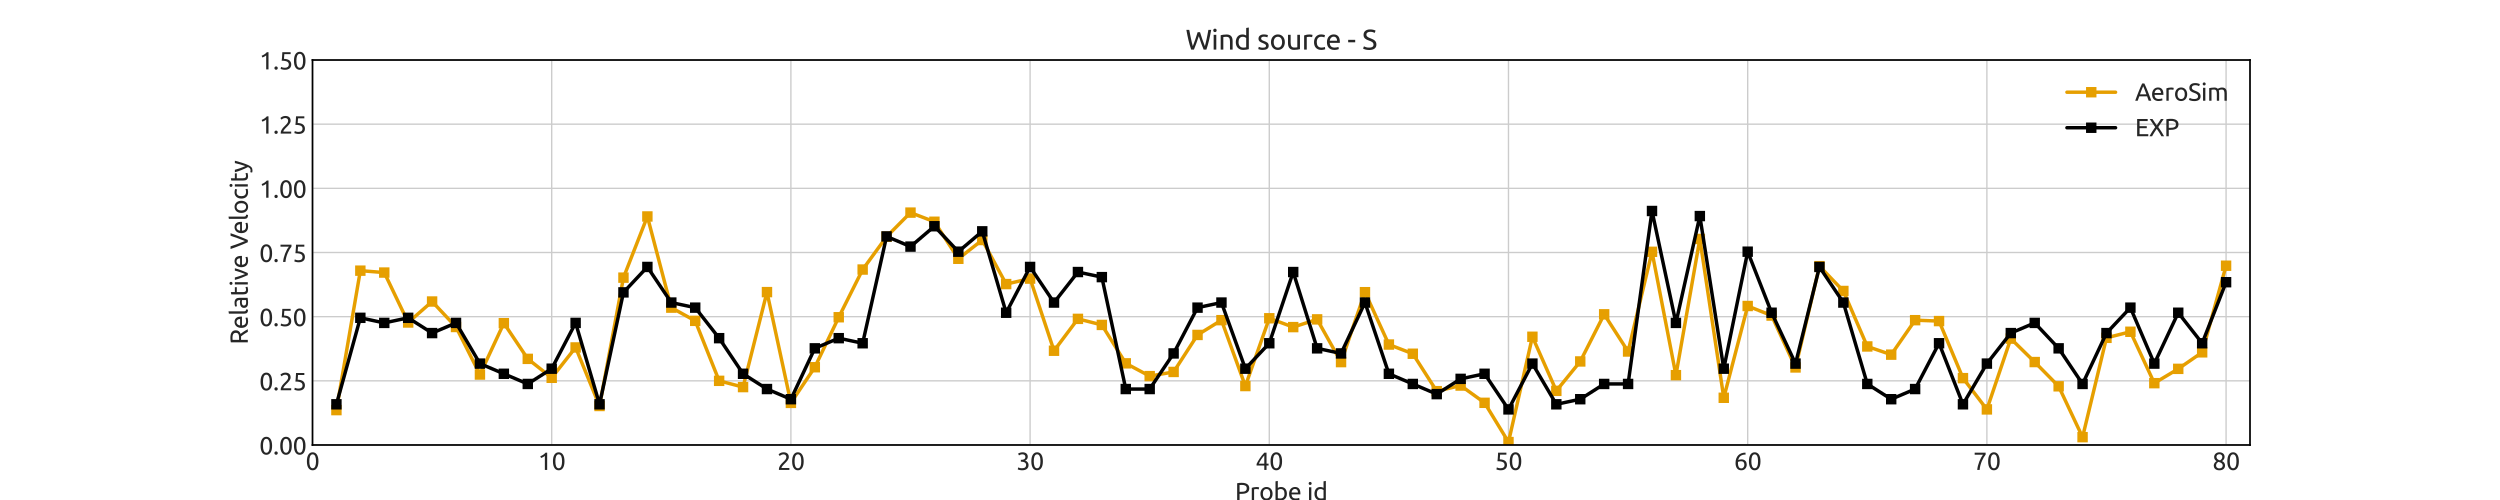 <?xml version="1.0" encoding="utf-8" standalone="no"?>
<!DOCTYPE svg PUBLIC "-//W3C//DTD SVG 1.1//EN"
  "http://www.w3.org/Graphics/SVG/1.1/DTD/svg11.dtd">
<svg xmlns:xlink="http://www.w3.org/1999/xlink" width="1440pt" height="288pt" viewBox="0 0 1440 288" xmlns="http://www.w3.org/2000/svg" version="1.1">
 <defs>
  <style type="text/css">*{stroke-linejoin: round; stroke-linecap: butt}</style>
 </defs>
 <g id="figure_1">
  <g id="patch_1">
   <path d="M 0 288 
L 1440 288 
L 1440 0 
L 0 0 
z
" style="fill: #ffffff"/>
  </g>
  <g id="axes_1">
   <g id="patch_2">
    <path d="M 180 256.32 
L 1296 256.32 
L 1296 34.56 
L 180 34.56 
z
" style="fill: #ffffff"/>
   </g>
   <g id="matplotlib.axis_1">
    <g id="xtick_1">
     <g id="line2d_1">
      <path d="M 180 256.32 
L 180 34.56 
" clip-path="url(#p3ee26f90c8)" style="fill: none; stroke: #cccccc; stroke-width: 0.8; stroke-linecap: round"/>
     </g>
     <g id="line2d_2"/>
     <g id="text_1">
      <!-- 0 -->
      <g style="fill: #262626" transform="translate(176.052 270.683) scale(0.14 -0.14)">
       <defs>
        <path id="Ubuntu-30" d="M 320 2221 
Q 320 3334 713 3936 
Q 1107 4538 1805 4538 
Q 2502 4538 2896 3936 
Q 3290 3334 3290 2221 
Q 3290 1107 2896 505 
Q 2502 -96 1805 -96 
Q 1107 -96 713 505 
Q 320 1107 320 2221 
z
M 2662 2221 
Q 2662 2586 2620 2912 
Q 2579 3238 2480 3481 
Q 2381 3725 2214 3869 
Q 2048 4013 1805 4013 
Q 1562 4013 1395 3869 
Q 1229 3725 1129 3481 
Q 1030 3238 988 2912 
Q 947 2586 947 2221 
Q 947 1856 988 1529 
Q 1030 1203 1129 960 
Q 1229 717 1395 573 
Q 1562 429 1805 429 
Q 2048 429 2214 573 
Q 2381 717 2480 960 
Q 2579 1203 2620 1529 
Q 2662 1856 2662 2221 
z
" transform="scale(0.016)"/>
       </defs>
       <use xlink:href="#Ubuntu-30"/>
      </g>
     </g>
    </g>
    <g id="xtick_2">
     <g id="line2d_3">
      <path d="M 317.778 256.32 
L 317.778 34.56 
" clip-path="url(#p3ee26f90c8)" style="fill: none; stroke: #cccccc; stroke-width: 0.8; stroke-linecap: round"/>
     </g>
     <g id="line2d_4"/>
     <g id="text_2">
      <!-- 10 -->
      <g style="fill: #262626" transform="translate(309.881 270.683) scale(0.14 -0.14)">
       <defs>
        <path id="Ubuntu-31" d="M 595 3520 
Q 960 3661 1305 3881 
Q 1651 4102 1939 4435 
L 2362 4435 
L 2362 0 
L 1766 0 
L 1766 3610 
Q 1690 3539 1578 3462 
Q 1466 3386 1334 3315 
Q 1203 3245 1059 3181 
Q 915 3117 781 3072 
L 595 3520 
z
" transform="scale(0.016)"/>
       </defs>
       <use xlink:href="#Ubuntu-31"/>
       <use xlink:href="#Ubuntu-30" x="56.4"/>
      </g>
     </g>
    </g>
    <g id="xtick_3">
     <g id="line2d_5">
      <path d="M 455.556 256.32 
L 455.556 34.56 
" clip-path="url(#p3ee26f90c8)" style="fill: none; stroke: #cccccc; stroke-width: 0.8; stroke-linecap: round"/>
     </g>
     <g id="line2d_6"/>
     <g id="text_3">
      <!-- 20 -->
      <g style="fill: #262626" transform="translate(447.659 270.683) scale(0.14 -0.14)">
       <defs>
        <path id="Ubuntu-32" d="M 2989 3302 
Q 2989 3072 2896 2857 
Q 2803 2643 2649 2435 
Q 2496 2227 2304 2025 
Q 2112 1824 1920 1632 
Q 1811 1523 1667 1376 
Q 1523 1229 1395 1069 
Q 1267 909 1180 761 
Q 1094 614 1094 506 
L 3136 506 
L 3136 0 
L 448 0 
Q 442 38 442 76 
Q 442 115 442 147 
Q 442 448 541 707 
Q 640 966 800 1196 
Q 960 1427 1158 1632 
Q 1357 1837 1549 2029 
Q 1709 2182 1853 2332 
Q 1997 2483 2109 2633 
Q 2221 2784 2288 2944 
Q 2355 3104 2355 3283 
Q 2355 3475 2294 3609 
Q 2234 3744 2131 3833 
Q 2029 3923 1891 3964 
Q 1754 4006 1600 4006 
Q 1414 4006 1260 3955 
Q 1107 3904 985 3837 
Q 864 3770 781 3696 
Q 698 3622 653 3584 
L 358 4006 
Q 416 4070 531 4163 
Q 646 4256 806 4339 
Q 966 4422 1164 4480 
Q 1363 4538 1594 4538 
Q 2291 4538 2640 4214 
Q 2989 3891 2989 3302 
z
" transform="scale(0.016)"/>
       </defs>
       <use xlink:href="#Ubuntu-32"/>
       <use xlink:href="#Ubuntu-30" x="56.4"/>
      </g>
     </g>
    </g>
    <g id="xtick_4">
     <g id="line2d_7">
      <path d="M 593.333 256.32 
L 593.333 34.56 
" clip-path="url(#p3ee26f90c8)" style="fill: none; stroke: #cccccc; stroke-width: 0.8; stroke-linecap: round"/>
     </g>
     <g id="line2d_8"/>
     <g id="text_4">
      <!-- 30 -->
      <g style="fill: #262626" transform="translate(585.436 270.683) scale(0.14 -0.14)">
       <defs>
        <path id="Ubuntu-33" d="M 1446 435 
Q 2016 435 2262 659 
Q 2509 883 2509 1261 
Q 2509 1504 2406 1670 
Q 2304 1837 2137 1936 
Q 1971 2035 1750 2076 
Q 1530 2118 1299 2118 
L 1146 2118 
L 1146 2605 
L 1357 2605 
Q 1517 2605 1686 2637 
Q 1856 2669 1997 2752 
Q 2138 2835 2227 2979 
Q 2317 3123 2317 3341 
Q 2317 3520 2253 3648 
Q 2189 3776 2083 3859 
Q 1978 3942 1840 3977 
Q 1702 4013 1549 4013 
Q 1242 4013 1027 3923 
Q 813 3834 666 3738 
L 435 4192 
Q 512 4243 630 4304 
Q 749 4365 896 4416 
Q 1043 4467 1212 4502 
Q 1382 4538 1568 4538 
Q 1920 4538 2176 4451 
Q 2432 4365 2598 4208 
Q 2765 4051 2848 3836 
Q 2931 3622 2931 3373 
Q 2931 3027 2732 2780 
Q 2534 2534 2253 2406 
Q 2426 2355 2586 2259 
Q 2746 2163 2864 2016 
Q 2982 1869 3056 1677 
Q 3130 1485 3130 1248 
Q 3130 960 3030 713 
Q 2931 467 2723 288 
Q 2515 109 2201 6 
Q 1888 -96 1459 -96 
Q 1293 -96 1117 -70 
Q 941 -45 787 -6 
Q 634 32 518 70 
Q 403 109 352 134 
L 467 653 
Q 576 602 829 518 
Q 1082 435 1446 435 
z
" transform="scale(0.016)"/>
       </defs>
       <use xlink:href="#Ubuntu-33"/>
       <use xlink:href="#Ubuntu-30" x="56.4"/>
      </g>
     </g>
    </g>
    <g id="xtick_5">
     <g id="line2d_9">
      <path d="M 731.111 256.32 
L 731.111 34.56 
" clip-path="url(#p3ee26f90c8)" style="fill: none; stroke: #cccccc; stroke-width: 0.8; stroke-linecap: round"/>
     </g>
     <g id="line2d_10"/>
     <g id="text_5">
      <!-- 40 -->
      <g style="fill: #262626" transform="translate(723.214 270.683) scale(0.14 -0.14)">
       <defs>
        <path id="Ubuntu-34" d="M 256 1536 
Q 378 1818 589 2192 
Q 800 2566 1065 2963 
Q 1331 3360 1635 3744 
Q 1939 4128 2246 4435 
L 2816 4435 
L 2816 1619 
L 3341 1619 
L 3341 1133 
L 2816 1133 
L 2816 0 
L 2240 0 
L 2240 1133 
L 256 1133 
L 256 1536 
z
M 2240 3731 
Q 2048 3526 1853 3273 
Q 1658 3021 1472 2745 
Q 1286 2470 1123 2182 
Q 960 1894 832 1619 
L 2240 1619 
L 2240 3731 
z
" transform="scale(0.016)"/>
       </defs>
       <use xlink:href="#Ubuntu-34"/>
       <use xlink:href="#Ubuntu-30" x="56.4"/>
      </g>
     </g>
    </g>
    <g id="xtick_6">
     <g id="line2d_11">
      <path d="M 868.889 256.32 
L 868.889 34.56 
" clip-path="url(#p3ee26f90c8)" style="fill: none; stroke: #cccccc; stroke-width: 0.8; stroke-linecap: round"/>
     </g>
     <g id="line2d_12"/>
     <g id="text_6">
      <!-- 50 -->
      <g style="fill: #262626" transform="translate(860.992 270.683) scale(0.14 -0.14)">
       <defs>
        <path id="Ubuntu-35" d="M 1274 2726 
Q 2240 2688 2691 2304 
Q 3142 1920 3142 1261 
Q 3142 966 3043 716 
Q 2944 467 2742 288 
Q 2541 109 2233 6 
Q 1926 -96 1504 -96 
Q 1338 -96 1165 -70 
Q 992 -45 845 -6 
Q 698 32 582 70 
Q 467 109 416 134 
L 531 653 
Q 640 602 886 518 
Q 1133 435 1491 435 
Q 1779 435 1974 499 
Q 2170 563 2291 672 
Q 2413 781 2467 925 
Q 2522 1069 2522 1229 
Q 2522 1472 2438 1661 
Q 2355 1850 2144 1978 
Q 1933 2106 1581 2173 
Q 1229 2240 691 2240 
Q 730 2554 752 2829 
Q 774 3104 793 3366 
Q 813 3629 825 3888 
Q 838 4147 851 4435 
L 2989 4435 
L 2989 3930 
L 1370 3930 
Q 1363 3834 1350 3670 
Q 1338 3507 1325 3331 
Q 1312 3155 1299 2988 
Q 1286 2822 1274 2726 
z
" transform="scale(0.016)"/>
       </defs>
       <use xlink:href="#Ubuntu-35"/>
       <use xlink:href="#Ubuntu-30" x="56.4"/>
      </g>
     </g>
    </g>
    <g id="xtick_7">
     <g id="line2d_13">
      <path d="M 1006.667 256.32 
L 1006.667 34.56 
" clip-path="url(#p3ee26f90c8)" style="fill: none; stroke: #cccccc; stroke-width: 0.8; stroke-linecap: round"/>
     </g>
     <g id="line2d_14"/>
     <g id="text_7">
      <!-- 60 -->
      <g style="fill: #262626" transform="translate(998.77 270.683) scale(0.14 -0.14)">
       <defs>
        <path id="Ubuntu-36" d="M 403 1779 
Q 403 2426 582 2922 
Q 762 3418 1091 3757 
Q 1421 4096 1891 4272 
Q 2362 4448 2950 4454 
L 2995 3955 
Q 2618 3949 2307 3872 
Q 1997 3795 1753 3628 
Q 1510 3462 1344 3196 
Q 1178 2931 1094 2541 
Q 1261 2618 1469 2669 
Q 1677 2720 1901 2720 
Q 2278 2720 2540 2605 
Q 2803 2490 2969 2301 
Q 3136 2112 3209 1865 
Q 3283 1619 3283 1350 
Q 3283 1107 3200 851 
Q 3117 595 2947 384 
Q 2778 173 2515 38 
Q 2253 -96 1894 -96 
Q 1165 -96 784 403 
Q 403 902 403 1779 
z
M 1837 2234 
Q 1613 2234 1421 2192 
Q 1229 2150 1037 2067 
Q 1030 1997 1027 1923 
Q 1024 1850 1024 1779 
Q 1024 1498 1062 1248 
Q 1101 998 1200 809 
Q 1299 621 1465 509 
Q 1632 397 1888 397 
Q 2099 397 2246 486 
Q 2394 576 2490 717 
Q 2586 858 2627 1021 
Q 2669 1184 2669 1338 
Q 2669 1773 2461 2003 
Q 2253 2234 1837 2234 
z
" transform="scale(0.016)"/>
       </defs>
       <use xlink:href="#Ubuntu-36"/>
       <use xlink:href="#Ubuntu-30" x="56.4"/>
      </g>
     </g>
    </g>
    <g id="xtick_8">
     <g id="line2d_15">
      <path d="M 1144.444 256.32 
L 1144.444 34.56 
" clip-path="url(#p3ee26f90c8)" style="fill: none; stroke: #cccccc; stroke-width: 0.8; stroke-linecap: round"/>
     </g>
     <g id="line2d_16"/>
     <g id="text_8">
      <!-- 70 -->
      <g style="fill: #262626" transform="translate(1136.548 270.683) scale(0.14 -0.14)">
       <defs>
        <path id="Ubuntu-37" d="M 1043 0 
Q 1082 512 1226 1078 
Q 1370 1645 1581 2179 
Q 1792 2714 2045 3171 
Q 2298 3629 2541 3917 
L 384 3917 
L 384 4435 
L 3206 4435 
L 3206 3942 
Q 2995 3699 2739 3273 
Q 2483 2848 2256 2320 
Q 2029 1792 1865 1193 
Q 1702 595 1664 0 
L 1043 0 
z
" transform="scale(0.016)"/>
       </defs>
       <use xlink:href="#Ubuntu-37"/>
       <use xlink:href="#Ubuntu-30" x="56.4"/>
      </g>
     </g>
    </g>
    <g id="xtick_9">
     <g id="line2d_17">
      <path d="M 1282.222 256.32 
L 1282.222 34.56 
" clip-path="url(#p3ee26f90c8)" style="fill: none; stroke: #cccccc; stroke-width: 0.8; stroke-linecap: round"/>
     </g>
     <g id="line2d_18"/>
     <g id="text_9">
      <!-- 80 -->
      <g style="fill: #262626" transform="translate(1274.325 270.683) scale(0.14 -0.14)">
       <defs>
        <path id="Ubuntu-38" d="M 3258 1152 
Q 3258 883 3165 656 
Q 3072 429 2889 259 
Q 2707 90 2432 -3 
Q 2157 -96 1798 -96 
Q 1382 -96 1104 22 
Q 826 141 659 320 
Q 493 499 422 713 
Q 352 928 352 1120 
Q 352 1306 413 1475 
Q 474 1645 573 1792 
Q 672 1939 803 2057 
Q 934 2176 1082 2266 
Q 454 2624 454 3322 
Q 454 3565 550 3785 
Q 646 4006 822 4172 
Q 998 4339 1248 4438 
Q 1498 4538 1805 4538 
Q 2163 4538 2419 4429 
Q 2675 4320 2838 4150 
Q 3002 3981 3075 3776 
Q 3149 3571 3149 3379 
Q 3149 3194 3094 3030 
Q 3040 2867 2947 2726 
Q 2854 2586 2736 2477 
Q 2618 2368 2490 2285 
Q 3245 1926 3258 1152 
z
M 954 1114 
Q 954 998 995 873 
Q 1037 749 1139 643 
Q 1242 538 1402 467 
Q 1562 397 1805 397 
Q 2022 397 2185 461 
Q 2349 525 2451 624 
Q 2554 723 2605 851 
Q 2656 979 2656 1114 
Q 2656 1318 2579 1472 
Q 2502 1626 2358 1741 
Q 2214 1856 2012 1936 
Q 1811 2016 1555 2074 
Q 1267 1914 1110 1677 
Q 954 1440 954 1114 
z
M 2554 3386 
Q 2554 3482 2512 3597 
Q 2470 3712 2380 3811 
Q 2291 3910 2150 3977 
Q 2010 4045 1805 4045 
Q 1600 4045 1456 3981 
Q 1312 3917 1222 3817 
Q 1133 3718 1091 3600 
Q 1050 3482 1050 3366 
Q 1050 3226 1101 3085 
Q 1152 2944 1261 2822 
Q 1370 2701 1546 2605 
Q 1722 2509 1965 2451 
Q 2234 2611 2394 2825 
Q 2554 3040 2554 3386 
z
" transform="scale(0.016)"/>
       </defs>
       <use xlink:href="#Ubuntu-38"/>
       <use xlink:href="#Ubuntu-30" x="56.4"/>
      </g>
     </g>
    </g>
    <g id="text_10">
     <!-- Probe id -->
     <g style="fill: #262626" transform="translate(711.365 288.136) scale(0.14 -0.14)">
      <defs>
       <path id="Ubuntu-50" d="M 1728 4480 
Q 2662 4480 3164 4125 
Q 3667 3770 3667 3066 
Q 3667 2682 3529 2410 
Q 3392 2138 3133 1968 
Q 2874 1798 2502 1721 
Q 2131 1645 1664 1645 
L 1171 1645 
L 1171 0 
L 550 0 
L 550 4371 
Q 813 4435 1136 4457 
Q 1459 4480 1728 4480 
z
M 1779 3936 
Q 1382 3936 1171 3917 
L 1171 2176 
L 1638 2176 
Q 1958 2176 2214 2217 
Q 2470 2259 2646 2358 
Q 2822 2458 2918 2630 
Q 3014 2803 3014 3072 
Q 3014 3328 2915 3494 
Q 2816 3661 2646 3760 
Q 2477 3859 2253 3897 
Q 2029 3936 1779 3936 
z
" transform="scale(0.016)"/>
       <path id="Ubuntu-72" d="M 1741 3398 
Q 1818 3398 1917 3388 
Q 2016 3379 2112 3363 
Q 2208 3347 2288 3331 
Q 2368 3315 2406 3302 
L 2304 2784 
Q 2234 2810 2070 2845 
Q 1907 2880 1651 2880 
Q 1485 2880 1321 2845 
Q 1158 2810 1107 2797 
L 1107 0 
L 512 0 
L 512 3187 
Q 723 3264 1036 3331 
Q 1350 3398 1741 3398 
z
" transform="scale(0.016)"/>
       <path id="Ubuntu-6f" d="M 3450 1664 
Q 3450 1267 3334 947 
Q 3219 627 3011 396 
Q 2803 166 2515 41 
Q 2227 -83 1888 -83 
Q 1549 -83 1261 41 
Q 973 166 765 396 
Q 557 627 441 947 
Q 326 1267 326 1664 
Q 326 2054 441 2377 
Q 557 2701 765 2931 
Q 973 3162 1261 3286 
Q 1549 3411 1888 3411 
Q 2227 3411 2515 3286 
Q 2803 3162 3011 2931 
Q 3219 2701 3334 2377 
Q 3450 2054 3450 1664 
z
M 2829 1664 
Q 2829 2227 2576 2556 
Q 2323 2886 1888 2886 
Q 1453 2886 1200 2556 
Q 947 2227 947 1664 
Q 947 1101 1200 771 
Q 1453 442 1888 442 
Q 2323 442 2576 771 
Q 2829 1101 2829 1664 
z
" transform="scale(0.016)"/>
       <path id="Ubuntu-62" d="M 1107 3181 
Q 1216 3251 1437 3328 
Q 1658 3405 1946 3405 
Q 2304 3405 2582 3277 
Q 2861 3149 3053 2918 
Q 3245 2688 3344 2368 
Q 3443 2048 3443 1664 
Q 3443 1261 3324 937 
Q 3206 614 2988 390 
Q 2771 166 2464 44 
Q 2157 -77 1773 -77 
Q 1357 -77 1037 -19 
Q 717 38 512 96 
L 512 4864 
L 1107 4966 
L 1107 3181 
z
M 1107 518 
Q 1197 493 1360 470 
Q 1523 448 1766 448 
Q 2246 448 2534 765 
Q 2822 1082 2822 1664 
Q 2822 1920 2771 2144 
Q 2720 2368 2605 2531 
Q 2490 2694 2307 2787 
Q 2125 2880 1869 2880 
Q 1626 2880 1421 2797 
Q 1216 2714 1107 2624 
L 1107 518 
z
" transform="scale(0.016)"/>
       <path id="Ubuntu-65" d="M 326 1658 
Q 326 2099 454 2428 
Q 582 2758 793 2976 
Q 1005 3194 1280 3302 
Q 1555 3411 1843 3411 
Q 2515 3411 2873 2992 
Q 3232 2573 3232 1715 
Q 3232 1677 3232 1616 
Q 3232 1555 3226 1504 
L 947 1504 
Q 986 986 1248 717 
Q 1510 448 2067 448 
Q 2381 448 2595 502 
Q 2810 557 2918 608 
L 3002 109 
Q 2893 51 2621 -13 
Q 2349 -77 2003 -77 
Q 1568 -77 1251 54 
Q 934 186 729 416 
Q 525 646 425 963 
Q 326 1280 326 1658 
z
M 2611 1984 
Q 2618 2387 2410 2646 
Q 2202 2906 1837 2906 
Q 1632 2906 1475 2826 
Q 1318 2746 1209 2618 
Q 1101 2490 1040 2323 
Q 979 2157 960 1984 
L 2611 1984 
z
" transform="scale(0.016)"/>
       <path id="Ubuntu-20" transform="scale(0.016)"/>
       <path id="Ubuntu-69" d="M 1107 0 
L 512 0 
L 512 3328 
L 1107 3328 
L 1107 0 
z
M 806 3930 
Q 646 3930 534 4035 
Q 422 4141 422 4320 
Q 422 4499 534 4604 
Q 646 4710 806 4710 
Q 966 4710 1078 4604 
Q 1190 4499 1190 4320 
Q 1190 4141 1078 4035 
Q 966 3930 806 3930 
z
" transform="scale(0.016)"/>
       <path id="Ubuntu-64" d="M 2662 2624 
Q 2554 2714 2349 2797 
Q 2144 2880 1901 2880 
Q 1645 2880 1462 2787 
Q 1280 2694 1165 2531 
Q 1050 2368 998 2144 
Q 947 1920 947 1664 
Q 947 1082 1235 765 
Q 1523 448 2003 448 
Q 2246 448 2409 470 
Q 2573 493 2662 518 
L 2662 2624 
z
M 2662 4864 
L 3258 4966 
L 3258 96 
Q 3053 38 2733 -19 
Q 2413 -77 1997 -77 
Q 1613 -77 1305 44 
Q 998 166 780 390 
Q 563 614 444 937 
Q 326 1261 326 1664 
Q 326 2048 425 2368 
Q 525 2688 717 2918 
Q 909 3149 1187 3277 
Q 1466 3405 1824 3405 
Q 2112 3405 2333 3328 
Q 2554 3251 2662 3181 
L 2662 4864 
z
" transform="scale(0.016)"/>
      </defs>
      <use xlink:href="#Ubuntu-50"/>
      <use xlink:href="#Ubuntu-72" x="60.8"/>
      <use xlink:href="#Ubuntu-6f" x="99.4"/>
      <use xlink:href="#Ubuntu-62" x="158.4"/>
      <use xlink:href="#Ubuntu-65" x="217.3"/>
      <use xlink:href="#Ubuntu-20" x="273.2"/>
      <use xlink:href="#Ubuntu-69" x="296.3"/>
      <use xlink:href="#Ubuntu-64" x="321.6"/>
     </g>
    </g>
   </g>
   <g id="matplotlib.axis_2">
    <g id="ytick_1">
     <g id="line2d_19">
      <path d="M 180 256.32 
L 1296 256.32 
" clip-path="url(#p3ee26f90c8)" style="fill: none; stroke: #cccccc; stroke-width: 0.8; stroke-linecap: round"/>
     </g>
     <g id="line2d_20"/>
     <g id="text_11">
      <!-- 0.00 -->
      <g style="fill: #262626" transform="translate(149.366 261.752) scale(0.14 -0.14)">
       <defs>
        <path id="Ubuntu-2e" d="M 1216 346 
Q 1216 173 1101 45 
Q 986 -83 787 -83 
Q 589 -83 473 45 
Q 358 173 358 346 
Q 358 518 473 646 
Q 589 774 787 774 
Q 986 774 1101 646 
Q 1216 518 1216 346 
z
" transform="scale(0.016)"/>
       </defs>
       <use xlink:href="#Ubuntu-30"/>
       <use xlink:href="#Ubuntu-2e" x="56.4"/>
       <use xlink:href="#Ubuntu-30" x="81"/>
       <use xlink:href="#Ubuntu-30" x="137.4"/>
      </g>
     </g>
    </g>
    <g id="ytick_2">
     <g id="line2d_21">
      <path d="M 180 219.36 
L 1296 219.36 
" clip-path="url(#p3ee26f90c8)" style="fill: none; stroke: #cccccc; stroke-width: 0.8; stroke-linecap: round"/>
     </g>
     <g id="line2d_22"/>
     <g id="text_12">
      <!-- 0.25 -->
      <g style="fill: #262626" transform="translate(149.366 224.792) scale(0.14 -0.14)">
       <use xlink:href="#Ubuntu-30"/>
       <use xlink:href="#Ubuntu-2e" x="56.4"/>
       <use xlink:href="#Ubuntu-32" x="81"/>
       <use xlink:href="#Ubuntu-35" x="137.4"/>
      </g>
     </g>
    </g>
    <g id="ytick_3">
     <g id="line2d_23">
      <path d="M 180 182.4 
L 1296 182.4 
" clip-path="url(#p3ee26f90c8)" style="fill: none; stroke: #cccccc; stroke-width: 0.8; stroke-linecap: round"/>
     </g>
     <g id="line2d_24"/>
     <g id="text_13">
      <!-- 0.50 -->
      <g style="fill: #262626" transform="translate(149.366 187.832) scale(0.14 -0.14)">
       <use xlink:href="#Ubuntu-30"/>
       <use xlink:href="#Ubuntu-2e" x="56.4"/>
       <use xlink:href="#Ubuntu-35" x="81"/>
       <use xlink:href="#Ubuntu-30" x="137.4"/>
      </g>
     </g>
    </g>
    <g id="ytick_4">
     <g id="line2d_25">
      <path d="M 180 145.44 
L 1296 145.44 
" clip-path="url(#p3ee26f90c8)" style="fill: none; stroke: #cccccc; stroke-width: 0.8; stroke-linecap: round"/>
     </g>
     <g id="line2d_26"/>
     <g id="text_14">
      <!-- 0.75 -->
      <g style="fill: #262626" transform="translate(149.366 150.872) scale(0.14 -0.14)">
       <use xlink:href="#Ubuntu-30"/>
       <use xlink:href="#Ubuntu-2e" x="56.4"/>
       <use xlink:href="#Ubuntu-37" x="81"/>
       <use xlink:href="#Ubuntu-35" x="137.4"/>
      </g>
     </g>
    </g>
    <g id="ytick_5">
     <g id="line2d_27">
      <path d="M 180 108.48 
L 1296 108.48 
" clip-path="url(#p3ee26f90c8)" style="fill: none; stroke: #cccccc; stroke-width: 0.8; stroke-linecap: round"/>
     </g>
     <g id="line2d_28"/>
     <g id="text_15">
      <!-- 1.00 -->
      <g style="fill: #262626" transform="translate(149.366 113.912) scale(0.14 -0.14)">
       <use xlink:href="#Ubuntu-31"/>
       <use xlink:href="#Ubuntu-2e" x="56.4"/>
       <use xlink:href="#Ubuntu-30" x="81"/>
       <use xlink:href="#Ubuntu-30" x="137.4"/>
      </g>
     </g>
    </g>
    <g id="ytick_6">
     <g id="line2d_29">
      <path d="M 180 71.52 
L 1296 71.52 
" clip-path="url(#p3ee26f90c8)" style="fill: none; stroke: #cccccc; stroke-width: 0.8; stroke-linecap: round"/>
     </g>
     <g id="line2d_30"/>
     <g id="text_16">
      <!-- 1.25 -->
      <g style="fill: #262626" transform="translate(149.366 76.952) scale(0.14 -0.14)">
       <use xlink:href="#Ubuntu-31"/>
       <use xlink:href="#Ubuntu-2e" x="56.4"/>
       <use xlink:href="#Ubuntu-32" x="81"/>
       <use xlink:href="#Ubuntu-35" x="137.4"/>
      </g>
     </g>
    </g>
    <g id="ytick_7">
     <g id="line2d_31">
      <path d="M 180 34.56 
L 1296 34.56 
" clip-path="url(#p3ee26f90c8)" style="fill: none; stroke: #cccccc; stroke-width: 0.8; stroke-linecap: round"/>
     </g>
     <g id="line2d_32"/>
     <g id="text_17">
      <!-- 1.50 -->
      <g style="fill: #262626" transform="translate(149.366 39.992) scale(0.14 -0.14)">
       <use xlink:href="#Ubuntu-31"/>
       <use xlink:href="#Ubuntu-2e" x="56.4"/>
       <use xlink:href="#Ubuntu-35" x="81"/>
       <use xlink:href="#Ubuntu-30" x="137.4"/>
      </g>
     </g>
    </g>
    <g id="text_18">
     <!-- Relative Velocity -->
     <g style="fill: #262626" transform="translate(142.735 198.405) rotate(-90) scale(0.14 -0.14)">
      <defs>
       <path id="Ubuntu-52" d="M 2720 1856 
Q 2822 1728 2979 1520 
Q 3136 1312 3302 1059 
Q 3469 806 3632 531 
Q 3795 256 3910 0 
L 3232 0 
Q 3104 243 2953 492 
Q 2803 742 2649 969 
Q 2496 1197 2345 1395 
Q 2195 1594 2074 1741 
Q 1990 1734 1904 1734 
Q 1818 1734 1728 1734 
L 1171 1734 
L 1171 0 
L 550 0 
L 550 4371 
Q 813 4435 1136 4457 
Q 1459 4480 1728 4480 
Q 2662 4480 3152 4128 
Q 3642 3776 3642 3078 
Q 3642 2637 3408 2323 
Q 3174 2010 2720 1856 
z
M 1779 3936 
Q 1382 3936 1171 3917 
L 1171 2246 
L 1613 2246 
Q 1933 2246 2189 2278 
Q 2445 2310 2621 2400 
Q 2797 2490 2893 2653 
Q 2989 2816 2989 3085 
Q 2989 3334 2893 3500 
Q 2797 3667 2633 3763 
Q 2470 3859 2249 3897 
Q 2029 3936 1779 3936 
z
" transform="scale(0.016)"/>
       <path id="Ubuntu-6c" d="M 1510 -64 
Q 960 -51 729 173 
Q 499 397 499 870 
L 499 4864 
L 1094 4966 
L 1094 966 
Q 1094 819 1120 723 
Q 1146 627 1203 569 
Q 1261 512 1357 483 
Q 1453 454 1594 435 
L 1510 -64 
z
" transform="scale(0.016)"/>
       <path id="Ubuntu-61" d="M 1638 429 
Q 1850 429 2013 438 
Q 2176 448 2285 474 
L 2285 1466 
Q 2221 1498 2077 1520 
Q 1933 1542 1728 1542 
Q 1594 1542 1443 1523 
Q 1293 1504 1168 1443 
Q 1043 1382 960 1276 
Q 877 1171 877 998 
Q 877 678 1081 553 
Q 1286 429 1638 429 
z
M 1587 3411 
Q 1946 3411 2192 3318 
Q 2438 3226 2588 3056 
Q 2739 2886 2803 2652 
Q 2867 2419 2867 2138 
L 2867 58 
Q 2790 45 2652 22 
Q 2515 0 2342 -19 
Q 2170 -38 1968 -54 
Q 1766 -70 1568 -70 
Q 1286 -70 1049 -12 
Q 813 45 640 169 
Q 467 294 371 499 
Q 275 704 275 992 
Q 275 1267 387 1465 
Q 499 1664 691 1785 
Q 883 1907 1139 1964 
Q 1395 2022 1677 2022 
Q 1766 2022 1862 2012 
Q 1958 2003 2044 1987 
Q 2131 1971 2195 1958 
Q 2259 1946 2285 1939 
L 2285 2106 
Q 2285 2253 2253 2397 
Q 2221 2541 2137 2653 
Q 2054 2765 1910 2832 
Q 1766 2899 1536 2899 
Q 1242 2899 1021 2857 
Q 800 2816 691 2771 
L 621 3264 
Q 736 3315 1005 3363 
Q 1274 3411 1587 3411 
z
" transform="scale(0.016)"/>
       <path id="Ubuntu-74" d="M 1069 3328 
L 2330 3328 
L 2330 2829 
L 1069 2829 
L 1069 1293 
Q 1069 1043 1107 880 
Q 1146 717 1222 624 
Q 1299 531 1414 492 
Q 1530 454 1683 454 
Q 1952 454 2115 515 
Q 2278 576 2342 602 
L 2458 109 
Q 2368 64 2144 -3 
Q 1920 -70 1632 -70 
Q 1293 -70 1072 16 
Q 851 102 716 275 
Q 582 448 528 701 
Q 474 954 474 1286 
L 474 4256 
L 1069 4358 
L 1069 3328 
z
" transform="scale(0.016)"/>
       <path id="Ubuntu-76" d="M 3110 3328 
Q 2861 2394 2525 1536 
Q 2189 678 1875 0 
L 1338 0 
Q 1024 678 688 1536 
Q 352 2394 102 3328 
L 742 3328 
Q 819 3014 924 2659 
Q 1030 2304 1148 1955 
Q 1267 1606 1388 1280 
Q 1510 954 1619 698 
Q 1728 954 1849 1280 
Q 1971 1606 2089 1955 
Q 2208 2304 2313 2659 
Q 2419 3014 2496 3328 
L 3110 3328 
z
" transform="scale(0.016)"/>
       <path id="Ubuntu-56" d="M 4134 4435 
Q 3891 3731 3670 3132 
Q 3450 2534 3238 1996 
Q 3027 1459 2819 969 
Q 2611 480 2394 0 
L 1811 0 
Q 1594 480 1386 969 
Q 1178 1459 963 1996 
Q 749 2534 525 3132 
Q 301 3731 64 4435 
L 749 4435 
Q 1094 3424 1427 2489 
Q 1760 1555 2112 736 
Q 2464 1549 2797 2486 
Q 3130 3424 3469 4435 
L 4134 4435 
z
" transform="scale(0.016)"/>
       <path id="Ubuntu-63" d="M 1958 -77 
Q 1555 -77 1251 51 
Q 947 179 739 409 
Q 531 640 428 957 
Q 326 1274 326 1658 
Q 326 2042 438 2362 
Q 550 2682 755 2915 
Q 960 3149 1257 3280 
Q 1555 3411 1920 3411 
Q 2144 3411 2368 3372 
Q 2592 3334 2797 3251 
L 2662 2746 
Q 2528 2810 2352 2848 
Q 2176 2886 1978 2886 
Q 1478 2886 1212 2572 
Q 947 2259 947 1658 
Q 947 1389 1008 1165 
Q 1069 941 1200 781 
Q 1331 621 1536 534 
Q 1741 448 2035 448 
Q 2272 448 2464 493 
Q 2656 538 2765 589 
L 2848 90 
Q 2797 58 2701 29 
Q 2605 0 2483 -22 
Q 2362 -45 2224 -61 
Q 2086 -77 1958 -77 
z
" transform="scale(0.016)"/>
       <path id="Ubuntu-79" d="M 122 -621 
Q 192 -653 304 -681 
Q 416 -710 525 -710 
Q 877 -710 1075 -553 
Q 1274 -397 1434 -45 
Q 1030 723 681 1584 
Q 333 2445 102 3328 
L 742 3328 
Q 813 3040 912 2707 
Q 1011 2374 1132 2022 
Q 1254 1670 1395 1318 
Q 1536 966 1690 640 
Q 1933 1312 2112 1971 
Q 2291 2630 2451 3328 
L 3066 3328 
Q 2835 2387 2553 1520 
Q 2272 653 1946 -102 
Q 1818 -390 1680 -598 
Q 1542 -806 1376 -940 
Q 1210 -1075 1002 -1139 
Q 794 -1203 531 -1203 
Q 461 -1203 384 -1193 
Q 307 -1184 233 -1168 
Q 160 -1152 99 -1133 
Q 38 -1114 13 -1101 
L 122 -621 
z
" transform="scale(0.016)"/>
      </defs>
      <use xlink:href="#Ubuntu-52"/>
      <use xlink:href="#Ubuntu-65" x="62.9"/>
      <use xlink:href="#Ubuntu-6c" x="118.8"/>
      <use xlink:href="#Ubuntu-61" x="146.1"/>
      <use xlink:href="#Ubuntu-74" x="198.3"/>
      <use xlink:href="#Ubuntu-69" x="238.5"/>
      <use xlink:href="#Ubuntu-76" x="263.8"/>
      <use xlink:href="#Ubuntu-65" x="312.625"/>
      <use xlink:href="#Ubuntu-20" x="368.525"/>
      <use xlink:href="#Ubuntu-56" x="391.625"/>
      <use xlink:href="#Ubuntu-65" x="452.725"/>
      <use xlink:href="#Ubuntu-6c" x="508.625"/>
      <use xlink:href="#Ubuntu-6f" x="535.925"/>
      <use xlink:href="#Ubuntu-63" x="594.925"/>
      <use xlink:href="#Ubuntu-69" x="641.425"/>
      <use xlink:href="#Ubuntu-74" x="666.725"/>
      <use xlink:href="#Ubuntu-79" x="706.925"/>
     </g>
    </g>
   </g>
   <g id="line2d_33">
    <path d="M 193.778 236.226 
L 207.556 155.901 
L 221.333 156.994 
L 235.111 185.767 
L 248.889 173.672 
L 262.667 188.346 
L 276.444 215.733 
L 290.222 186.148 
L 304 206.705 
L 317.778 217.611 
L 331.556 200.13 
L 345.333 233.848 
L 359.111 159.926 
L 372.889 124.684 
L 386.667 177.197 
L 400.444 184.806 
L 414.222 219.36 
L 428 222.966 
L 441.778 168.261 
L 455.556 232.064 
L 469.333 211.529 
L 483.111 182.735 
L 496.889 155.259 
L 510.667 136.331 
L 524.444 122.466 
L 538.222 127.727 
L 552 149.052 
L 565.778 138.256 
L 579.556 163.629 
L 593.333 160.473 
L 607.111 202.023 
L 620.889 183.665 
L 634.667 187.156 
L 648.444 209.284 
L 662.222 216.645 
L 676 214.238 
L 689.778 192.923 
L 703.556 184.411 
L 717.333 222.366 
L 731.111 183.329 
L 744.889 188.413 
L 758.667 183.96 
L 772.444 208.577 
L 786.222 168.298 
L 800 198.46 
L 813.778 203.755 
L 827.556 225.309 
L 841.333 222.076 
L 855.111 232.022 
L 868.889 254.632 
L 882.667 193.974 
L 896.444 225.122 
L 910.222 208.195 
L 924 181.045 
L 937.778 202.466 
L 951.556 145.044 
L 965.333 216.093 
L 979.111 137.628 
L 992.889 229.122 
L 1006.667 176.262 
L 1020.444 181.761 
L 1034.222 211.648 
L 1048 153.306 
L 1061.778 167.602 
L 1075.556 199.56 
L 1089.333 204.278 
L 1103.111 184.422 
L 1116.889 184.944 
L 1130.667 217.808 
L 1144.444 235.817 
L 1158.222 195.05 
L 1172 208.545 
L 1185.778 222.517 
L 1199.556 251.806 
L 1213.333 194.593 
L 1227.111 191.091 
L 1240.889 220.705 
L 1254.667 212.459 
L 1268.444 202.948 
L 1282.222 153.055 
" clip-path="url(#p3ee26f90c8)" style="fill: none; stroke: #e69f00; stroke-width: 2; stroke-linecap: round"/>
    <defs>
     <path id="mdd4bbf83c7" d="M -3 3 
L 3 3 
L 3 -3 
L -3 -3 
z
" style="stroke: #000000; stroke-opacity: 0; stroke-linejoin: miter"/>
    </defs>
    <g clip-path="url(#p3ee26f90c8)">
     <use xlink:href="#mdd4bbf83c7" x="193.778" y="236.226" style="fill: #e69f00; stroke: #000000; stroke-opacity: 0; stroke-linejoin: miter"/>
     <use xlink:href="#mdd4bbf83c7" x="207.556" y="155.901" style="fill: #e69f00; stroke: #000000; stroke-opacity: 0; stroke-linejoin: miter"/>
     <use xlink:href="#mdd4bbf83c7" x="221.333" y="156.994" style="fill: #e69f00; stroke: #000000; stroke-opacity: 0; stroke-linejoin: miter"/>
     <use xlink:href="#mdd4bbf83c7" x="235.111" y="185.767" style="fill: #e69f00; stroke: #000000; stroke-opacity: 0; stroke-linejoin: miter"/>
     <use xlink:href="#mdd4bbf83c7" x="248.889" y="173.672" style="fill: #e69f00; stroke: #000000; stroke-opacity: 0; stroke-linejoin: miter"/>
     <use xlink:href="#mdd4bbf83c7" x="262.667" y="188.346" style="fill: #e69f00; stroke: #000000; stroke-opacity: 0; stroke-linejoin: miter"/>
     <use xlink:href="#mdd4bbf83c7" x="276.444" y="215.733" style="fill: #e69f00; stroke: #000000; stroke-opacity: 0; stroke-linejoin: miter"/>
     <use xlink:href="#mdd4bbf83c7" x="290.222" y="186.148" style="fill: #e69f00; stroke: #000000; stroke-opacity: 0; stroke-linejoin: miter"/>
     <use xlink:href="#mdd4bbf83c7" x="304" y="206.705" style="fill: #e69f00; stroke: #000000; stroke-opacity: 0; stroke-linejoin: miter"/>
     <use xlink:href="#mdd4bbf83c7" x="317.778" y="217.611" style="fill: #e69f00; stroke: #000000; stroke-opacity: 0; stroke-linejoin: miter"/>
     <use xlink:href="#mdd4bbf83c7" x="331.556" y="200.13" style="fill: #e69f00; stroke: #000000; stroke-opacity: 0; stroke-linejoin: miter"/>
     <use xlink:href="#mdd4bbf83c7" x="345.333" y="233.848" style="fill: #e69f00; stroke: #000000; stroke-opacity: 0; stroke-linejoin: miter"/>
     <use xlink:href="#mdd4bbf83c7" x="359.111" y="159.926" style="fill: #e69f00; stroke: #000000; stroke-opacity: 0; stroke-linejoin: miter"/>
     <use xlink:href="#mdd4bbf83c7" x="372.889" y="124.684" style="fill: #e69f00; stroke: #000000; stroke-opacity: 0; stroke-linejoin: miter"/>
     <use xlink:href="#mdd4bbf83c7" x="386.667" y="177.197" style="fill: #e69f00; stroke: #000000; stroke-opacity: 0; stroke-linejoin: miter"/>
     <use xlink:href="#mdd4bbf83c7" x="400.444" y="184.806" style="fill: #e69f00; stroke: #000000; stroke-opacity: 0; stroke-linejoin: miter"/>
     <use xlink:href="#mdd4bbf83c7" x="414.222" y="219.36" style="fill: #e69f00; stroke: #000000; stroke-opacity: 0; stroke-linejoin: miter"/>
     <use xlink:href="#mdd4bbf83c7" x="428" y="222.966" style="fill: #e69f00; stroke: #000000; stroke-opacity: 0; stroke-linejoin: miter"/>
     <use xlink:href="#mdd4bbf83c7" x="441.778" y="168.261" style="fill: #e69f00; stroke: #000000; stroke-opacity: 0; stroke-linejoin: miter"/>
     <use xlink:href="#mdd4bbf83c7" x="455.556" y="232.064" style="fill: #e69f00; stroke: #000000; stroke-opacity: 0; stroke-linejoin: miter"/>
     <use xlink:href="#mdd4bbf83c7" x="469.333" y="211.529" style="fill: #e69f00; stroke: #000000; stroke-opacity: 0; stroke-linejoin: miter"/>
     <use xlink:href="#mdd4bbf83c7" x="483.111" y="182.735" style="fill: #e69f00; stroke: #000000; stroke-opacity: 0; stroke-linejoin: miter"/>
     <use xlink:href="#mdd4bbf83c7" x="496.889" y="155.259" style="fill: #e69f00; stroke: #000000; stroke-opacity: 0; stroke-linejoin: miter"/>
     <use xlink:href="#mdd4bbf83c7" x="510.667" y="136.331" style="fill: #e69f00; stroke: #000000; stroke-opacity: 0; stroke-linejoin: miter"/>
     <use xlink:href="#mdd4bbf83c7" x="524.444" y="122.466" style="fill: #e69f00; stroke: #000000; stroke-opacity: 0; stroke-linejoin: miter"/>
     <use xlink:href="#mdd4bbf83c7" x="538.222" y="127.727" style="fill: #e69f00; stroke: #000000; stroke-opacity: 0; stroke-linejoin: miter"/>
     <use xlink:href="#mdd4bbf83c7" x="552" y="149.052" style="fill: #e69f00; stroke: #000000; stroke-opacity: 0; stroke-linejoin: miter"/>
     <use xlink:href="#mdd4bbf83c7" x="565.778" y="138.256" style="fill: #e69f00; stroke: #000000; stroke-opacity: 0; stroke-linejoin: miter"/>
     <use xlink:href="#mdd4bbf83c7" x="579.556" y="163.629" style="fill: #e69f00; stroke: #000000; stroke-opacity: 0; stroke-linejoin: miter"/>
     <use xlink:href="#mdd4bbf83c7" x="593.333" y="160.473" style="fill: #e69f00; stroke: #000000; stroke-opacity: 0; stroke-linejoin: miter"/>
     <use xlink:href="#mdd4bbf83c7" x="607.111" y="202.023" style="fill: #e69f00; stroke: #000000; stroke-opacity: 0; stroke-linejoin: miter"/>
     <use xlink:href="#mdd4bbf83c7" x="620.889" y="183.665" style="fill: #e69f00; stroke: #000000; stroke-opacity: 0; stroke-linejoin: miter"/>
     <use xlink:href="#mdd4bbf83c7" x="634.667" y="187.156" style="fill: #e69f00; stroke: #000000; stroke-opacity: 0; stroke-linejoin: miter"/>
     <use xlink:href="#mdd4bbf83c7" x="648.444" y="209.284" style="fill: #e69f00; stroke: #000000; stroke-opacity: 0; stroke-linejoin: miter"/>
     <use xlink:href="#mdd4bbf83c7" x="662.222" y="216.645" style="fill: #e69f00; stroke: #000000; stroke-opacity: 0; stroke-linejoin: miter"/>
     <use xlink:href="#mdd4bbf83c7" x="676" y="214.238" style="fill: #e69f00; stroke: #000000; stroke-opacity: 0; stroke-linejoin: miter"/>
     <use xlink:href="#mdd4bbf83c7" x="689.778" y="192.923" style="fill: #e69f00; stroke: #000000; stroke-opacity: 0; stroke-linejoin: miter"/>
     <use xlink:href="#mdd4bbf83c7" x="703.556" y="184.411" style="fill: #e69f00; stroke: #000000; stroke-opacity: 0; stroke-linejoin: miter"/>
     <use xlink:href="#mdd4bbf83c7" x="717.333" y="222.366" style="fill: #e69f00; stroke: #000000; stroke-opacity: 0; stroke-linejoin: miter"/>
     <use xlink:href="#mdd4bbf83c7" x="731.111" y="183.329" style="fill: #e69f00; stroke: #000000; stroke-opacity: 0; stroke-linejoin: miter"/>
     <use xlink:href="#mdd4bbf83c7" x="744.889" y="188.413" style="fill: #e69f00; stroke: #000000; stroke-opacity: 0; stroke-linejoin: miter"/>
     <use xlink:href="#mdd4bbf83c7" x="758.667" y="183.96" style="fill: #e69f00; stroke: #000000; stroke-opacity: 0; stroke-linejoin: miter"/>
     <use xlink:href="#mdd4bbf83c7" x="772.444" y="208.577" style="fill: #e69f00; stroke: #000000; stroke-opacity: 0; stroke-linejoin: miter"/>
     <use xlink:href="#mdd4bbf83c7" x="786.222" y="168.298" style="fill: #e69f00; stroke: #000000; stroke-opacity: 0; stroke-linejoin: miter"/>
     <use xlink:href="#mdd4bbf83c7" x="800" y="198.46" style="fill: #e69f00; stroke: #000000; stroke-opacity: 0; stroke-linejoin: miter"/>
     <use xlink:href="#mdd4bbf83c7" x="813.778" y="203.755" style="fill: #e69f00; stroke: #000000; stroke-opacity: 0; stroke-linejoin: miter"/>
     <use xlink:href="#mdd4bbf83c7" x="827.556" y="225.309" style="fill: #e69f00; stroke: #000000; stroke-opacity: 0; stroke-linejoin: miter"/>
     <use xlink:href="#mdd4bbf83c7" x="841.333" y="222.076" style="fill: #e69f00; stroke: #000000; stroke-opacity: 0; stroke-linejoin: miter"/>
     <use xlink:href="#mdd4bbf83c7" x="855.111" y="232.022" style="fill: #e69f00; stroke: #000000; stroke-opacity: 0; stroke-linejoin: miter"/>
     <use xlink:href="#mdd4bbf83c7" x="868.889" y="254.632" style="fill: #e69f00; stroke: #000000; stroke-opacity: 0; stroke-linejoin: miter"/>
     <use xlink:href="#mdd4bbf83c7" x="882.667" y="193.974" style="fill: #e69f00; stroke: #000000; stroke-opacity: 0; stroke-linejoin: miter"/>
     <use xlink:href="#mdd4bbf83c7" x="896.444" y="225.122" style="fill: #e69f00; stroke: #000000; stroke-opacity: 0; stroke-linejoin: miter"/>
     <use xlink:href="#mdd4bbf83c7" x="910.222" y="208.195" style="fill: #e69f00; stroke: #000000; stroke-opacity: 0; stroke-linejoin: miter"/>
     <use xlink:href="#mdd4bbf83c7" x="924" y="181.045" style="fill: #e69f00; stroke: #000000; stroke-opacity: 0; stroke-linejoin: miter"/>
     <use xlink:href="#mdd4bbf83c7" x="937.778" y="202.466" style="fill: #e69f00; stroke: #000000; stroke-opacity: 0; stroke-linejoin: miter"/>
     <use xlink:href="#mdd4bbf83c7" x="951.556" y="145.044" style="fill: #e69f00; stroke: #000000; stroke-opacity: 0; stroke-linejoin: miter"/>
     <use xlink:href="#mdd4bbf83c7" x="965.333" y="216.093" style="fill: #e69f00; stroke: #000000; stroke-opacity: 0; stroke-linejoin: miter"/>
     <use xlink:href="#mdd4bbf83c7" x="979.111" y="137.628" style="fill: #e69f00; stroke: #000000; stroke-opacity: 0; stroke-linejoin: miter"/>
     <use xlink:href="#mdd4bbf83c7" x="992.889" y="229.122" style="fill: #e69f00; stroke: #000000; stroke-opacity: 0; stroke-linejoin: miter"/>
     <use xlink:href="#mdd4bbf83c7" x="1006.667" y="176.262" style="fill: #e69f00; stroke: #000000; stroke-opacity: 0; stroke-linejoin: miter"/>
     <use xlink:href="#mdd4bbf83c7" x="1020.444" y="181.761" style="fill: #e69f00; stroke: #000000; stroke-opacity: 0; stroke-linejoin: miter"/>
     <use xlink:href="#mdd4bbf83c7" x="1034.222" y="211.648" style="fill: #e69f00; stroke: #000000; stroke-opacity: 0; stroke-linejoin: miter"/>
     <use xlink:href="#mdd4bbf83c7" x="1048" y="153.306" style="fill: #e69f00; stroke: #000000; stroke-opacity: 0; stroke-linejoin: miter"/>
     <use xlink:href="#mdd4bbf83c7" x="1061.778" y="167.602" style="fill: #e69f00; stroke: #000000; stroke-opacity: 0; stroke-linejoin: miter"/>
     <use xlink:href="#mdd4bbf83c7" x="1075.556" y="199.56" style="fill: #e69f00; stroke: #000000; stroke-opacity: 0; stroke-linejoin: miter"/>
     <use xlink:href="#mdd4bbf83c7" x="1089.333" y="204.278" style="fill: #e69f00; stroke: #000000; stroke-opacity: 0; stroke-linejoin: miter"/>
     <use xlink:href="#mdd4bbf83c7" x="1103.111" y="184.422" style="fill: #e69f00; stroke: #000000; stroke-opacity: 0; stroke-linejoin: miter"/>
     <use xlink:href="#mdd4bbf83c7" x="1116.889" y="184.944" style="fill: #e69f00; stroke: #000000; stroke-opacity: 0; stroke-linejoin: miter"/>
     <use xlink:href="#mdd4bbf83c7" x="1130.667" y="217.808" style="fill: #e69f00; stroke: #000000; stroke-opacity: 0; stroke-linejoin: miter"/>
     <use xlink:href="#mdd4bbf83c7" x="1144.444" y="235.817" style="fill: #e69f00; stroke: #000000; stroke-opacity: 0; stroke-linejoin: miter"/>
     <use xlink:href="#mdd4bbf83c7" x="1158.222" y="195.05" style="fill: #e69f00; stroke: #000000; stroke-opacity: 0; stroke-linejoin: miter"/>
     <use xlink:href="#mdd4bbf83c7" x="1172" y="208.545" style="fill: #e69f00; stroke: #000000; stroke-opacity: 0; stroke-linejoin: miter"/>
     <use xlink:href="#mdd4bbf83c7" x="1185.778" y="222.517" style="fill: #e69f00; stroke: #000000; stroke-opacity: 0; stroke-linejoin: miter"/>
     <use xlink:href="#mdd4bbf83c7" x="1199.556" y="251.806" style="fill: #e69f00; stroke: #000000; stroke-opacity: 0; stroke-linejoin: miter"/>
     <use xlink:href="#mdd4bbf83c7" x="1213.333" y="194.593" style="fill: #e69f00; stroke: #000000; stroke-opacity: 0; stroke-linejoin: miter"/>
     <use xlink:href="#mdd4bbf83c7" x="1227.111" y="191.091" style="fill: #e69f00; stroke: #000000; stroke-opacity: 0; stroke-linejoin: miter"/>
     <use xlink:href="#mdd4bbf83c7" x="1240.889" y="220.705" style="fill: #e69f00; stroke: #000000; stroke-opacity: 0; stroke-linejoin: miter"/>
     <use xlink:href="#mdd4bbf83c7" x="1254.667" y="212.459" style="fill: #e69f00; stroke: #000000; stroke-opacity: 0; stroke-linejoin: miter"/>
     <use xlink:href="#mdd4bbf83c7" x="1268.444" y="202.948" style="fill: #e69f00; stroke: #000000; stroke-opacity: 0; stroke-linejoin: miter"/>
     <use xlink:href="#mdd4bbf83c7" x="1282.222" y="153.055" style="fill: #e69f00; stroke: #000000; stroke-opacity: 0; stroke-linejoin: miter"/>
    </g>
   </g>
   <g id="line2d_34">
    <path d="M 193.778 232.878 
L 207.556 183.064 
L 221.333 185.994 
L 235.111 183.064 
L 248.889 191.855 
L 262.667 185.994 
L 276.444 209.436 
L 290.222 215.297 
L 304 221.157 
L 317.778 212.366 
L 331.556 185.994 
L 345.333 232.878 
L 359.111 168.413 
L 372.889 153.761 
L 386.667 174.273 
L 400.444 177.203 
L 414.222 194.785 
L 428 215.297 
L 441.778 224.087 
L 455.556 229.948 
L 469.333 200.645 
L 483.111 194.785 
L 496.889 197.715 
L 510.667 136.18 
L 524.444 142.04 
L 538.222 130.319 
L 552 144.971 
L 565.778 133.25 
L 579.556 180.134 
L 593.333 153.761 
L 607.111 174.273 
L 620.889 156.692 
L 634.667 159.622 
L 648.444 224.087 
L 662.222 224.087 
L 676 203.576 
L 689.778 177.203 
L 703.556 174.273 
L 717.333 212.366 
L 731.111 197.715 
L 744.889 156.692 
L 758.667 200.645 
L 772.444 203.576 
L 786.222 174.273 
L 800 215.297 
L 813.778 221.157 
L 827.556 227.018 
L 841.333 218.227 
L 855.111 215.297 
L 868.889 235.808 
L 882.667 209.436 
L 896.444 232.878 
L 910.222 229.948 
L 924 221.157 
L 937.778 221.157 
L 951.556 121.529 
L 965.333 185.994 
L 979.111 124.459 
L 992.889 212.366 
L 1006.667 144.971 
L 1020.444 180.134 
L 1034.222 209.436 
L 1048 153.761 
L 1061.778 174.273 
L 1075.556 221.157 
L 1089.333 229.948 
L 1103.111 224.087 
L 1116.889 197.715 
L 1130.667 232.878 
L 1144.444 209.436 
L 1158.222 191.855 
L 1172 185.994 
L 1185.778 200.645 
L 1199.556 221.157 
L 1213.333 191.855 
L 1227.111 177.203 
L 1240.889 209.436 
L 1254.667 180.134 
L 1268.444 197.715 
L 1282.222 162.552 
" clip-path="url(#p3ee26f90c8)" style="fill: none; stroke: #000000; stroke-width: 2; stroke-linecap: round"/>
    <defs>
     <path id="md8d473de0f" d="M -3 3 
L 3 3 
L 3 -3 
L -3 -3 
z
" style="stroke: #000000; stroke-opacity: 0; stroke-linejoin: miter"/>
    </defs>
    <g clip-path="url(#p3ee26f90c8)">
     <use xlink:href="#md8d473de0f" x="193.778" y="232.878" style="stroke: #000000; stroke-opacity: 0; stroke-linejoin: miter"/>
     <use xlink:href="#md8d473de0f" x="207.556" y="183.064" style="stroke: #000000; stroke-opacity: 0; stroke-linejoin: miter"/>
     <use xlink:href="#md8d473de0f" x="221.333" y="185.994" style="stroke: #000000; stroke-opacity: 0; stroke-linejoin: miter"/>
     <use xlink:href="#md8d473de0f" x="235.111" y="183.064" style="stroke: #000000; stroke-opacity: 0; stroke-linejoin: miter"/>
     <use xlink:href="#md8d473de0f" x="248.889" y="191.855" style="stroke: #000000; stroke-opacity: 0; stroke-linejoin: miter"/>
     <use xlink:href="#md8d473de0f" x="262.667" y="185.994" style="stroke: #000000; stroke-opacity: 0; stroke-linejoin: miter"/>
     <use xlink:href="#md8d473de0f" x="276.444" y="209.436" style="stroke: #000000; stroke-opacity: 0; stroke-linejoin: miter"/>
     <use xlink:href="#md8d473de0f" x="290.222" y="215.297" style="stroke: #000000; stroke-opacity: 0; stroke-linejoin: miter"/>
     <use xlink:href="#md8d473de0f" x="304" y="221.157" style="stroke: #000000; stroke-opacity: 0; stroke-linejoin: miter"/>
     <use xlink:href="#md8d473de0f" x="317.778" y="212.366" style="stroke: #000000; stroke-opacity: 0; stroke-linejoin: miter"/>
     <use xlink:href="#md8d473de0f" x="331.556" y="185.994" style="stroke: #000000; stroke-opacity: 0; stroke-linejoin: miter"/>
     <use xlink:href="#md8d473de0f" x="345.333" y="232.878" style="stroke: #000000; stroke-opacity: 0; stroke-linejoin: miter"/>
     <use xlink:href="#md8d473de0f" x="359.111" y="168.413" style="stroke: #000000; stroke-opacity: 0; stroke-linejoin: miter"/>
     <use xlink:href="#md8d473de0f" x="372.889" y="153.761" style="stroke: #000000; stroke-opacity: 0; stroke-linejoin: miter"/>
     <use xlink:href="#md8d473de0f" x="386.667" y="174.273" style="stroke: #000000; stroke-opacity: 0; stroke-linejoin: miter"/>
     <use xlink:href="#md8d473de0f" x="400.444" y="177.203" style="stroke: #000000; stroke-opacity: 0; stroke-linejoin: miter"/>
     <use xlink:href="#md8d473de0f" x="414.222" y="194.785" style="stroke: #000000; stroke-opacity: 0; stroke-linejoin: miter"/>
     <use xlink:href="#md8d473de0f" x="428" y="215.297" style="stroke: #000000; stroke-opacity: 0; stroke-linejoin: miter"/>
     <use xlink:href="#md8d473de0f" x="441.778" y="224.087" style="stroke: #000000; stroke-opacity: 0; stroke-linejoin: miter"/>
     <use xlink:href="#md8d473de0f" x="455.556" y="229.948" style="stroke: #000000; stroke-opacity: 0; stroke-linejoin: miter"/>
     <use xlink:href="#md8d473de0f" x="469.333" y="200.645" style="stroke: #000000; stroke-opacity: 0; stroke-linejoin: miter"/>
     <use xlink:href="#md8d473de0f" x="483.111" y="194.785" style="stroke: #000000; stroke-opacity: 0; stroke-linejoin: miter"/>
     <use xlink:href="#md8d473de0f" x="496.889" y="197.715" style="stroke: #000000; stroke-opacity: 0; stroke-linejoin: miter"/>
     <use xlink:href="#md8d473de0f" x="510.667" y="136.18" style="stroke: #000000; stroke-opacity: 0; stroke-linejoin: miter"/>
     <use xlink:href="#md8d473de0f" x="524.444" y="142.04" style="stroke: #000000; stroke-opacity: 0; stroke-linejoin: miter"/>
     <use xlink:href="#md8d473de0f" x="538.222" y="130.319" style="stroke: #000000; stroke-opacity: 0; stroke-linejoin: miter"/>
     <use xlink:href="#md8d473de0f" x="552" y="144.971" style="stroke: #000000; stroke-opacity: 0; stroke-linejoin: miter"/>
     <use xlink:href="#md8d473de0f" x="565.778" y="133.25" style="stroke: #000000; stroke-opacity: 0; stroke-linejoin: miter"/>
     <use xlink:href="#md8d473de0f" x="579.556" y="180.134" style="stroke: #000000; stroke-opacity: 0; stroke-linejoin: miter"/>
     <use xlink:href="#md8d473de0f" x="593.333" y="153.761" style="stroke: #000000; stroke-opacity: 0; stroke-linejoin: miter"/>
     <use xlink:href="#md8d473de0f" x="607.111" y="174.273" style="stroke: #000000; stroke-opacity: 0; stroke-linejoin: miter"/>
     <use xlink:href="#md8d473de0f" x="620.889" y="156.692" style="stroke: #000000; stroke-opacity: 0; stroke-linejoin: miter"/>
     <use xlink:href="#md8d473de0f" x="634.667" y="159.622" style="stroke: #000000; stroke-opacity: 0; stroke-linejoin: miter"/>
     <use xlink:href="#md8d473de0f" x="648.444" y="224.087" style="stroke: #000000; stroke-opacity: 0; stroke-linejoin: miter"/>
     <use xlink:href="#md8d473de0f" x="662.222" y="224.087" style="stroke: #000000; stroke-opacity: 0; stroke-linejoin: miter"/>
     <use xlink:href="#md8d473de0f" x="676" y="203.576" style="stroke: #000000; stroke-opacity: 0; stroke-linejoin: miter"/>
     <use xlink:href="#md8d473de0f" x="689.778" y="177.203" style="stroke: #000000; stroke-opacity: 0; stroke-linejoin: miter"/>
     <use xlink:href="#md8d473de0f" x="703.556" y="174.273" style="stroke: #000000; stroke-opacity: 0; stroke-linejoin: miter"/>
     <use xlink:href="#md8d473de0f" x="717.333" y="212.366" style="stroke: #000000; stroke-opacity: 0; stroke-linejoin: miter"/>
     <use xlink:href="#md8d473de0f" x="731.111" y="197.715" style="stroke: #000000; stroke-opacity: 0; stroke-linejoin: miter"/>
     <use xlink:href="#md8d473de0f" x="744.889" y="156.692" style="stroke: #000000; stroke-opacity: 0; stroke-linejoin: miter"/>
     <use xlink:href="#md8d473de0f" x="758.667" y="200.645" style="stroke: #000000; stroke-opacity: 0; stroke-linejoin: miter"/>
     <use xlink:href="#md8d473de0f" x="772.444" y="203.576" style="stroke: #000000; stroke-opacity: 0; stroke-linejoin: miter"/>
     <use xlink:href="#md8d473de0f" x="786.222" y="174.273" style="stroke: #000000; stroke-opacity: 0; stroke-linejoin: miter"/>
     <use xlink:href="#md8d473de0f" x="800" y="215.297" style="stroke: #000000; stroke-opacity: 0; stroke-linejoin: miter"/>
     <use xlink:href="#md8d473de0f" x="813.778" y="221.157" style="stroke: #000000; stroke-opacity: 0; stroke-linejoin: miter"/>
     <use xlink:href="#md8d473de0f" x="827.556" y="227.018" style="stroke: #000000; stroke-opacity: 0; stroke-linejoin: miter"/>
     <use xlink:href="#md8d473de0f" x="841.333" y="218.227" style="stroke: #000000; stroke-opacity: 0; stroke-linejoin: miter"/>
     <use xlink:href="#md8d473de0f" x="855.111" y="215.297" style="stroke: #000000; stroke-opacity: 0; stroke-linejoin: miter"/>
     <use xlink:href="#md8d473de0f" x="868.889" y="235.808" style="stroke: #000000; stroke-opacity: 0; stroke-linejoin: miter"/>
     <use xlink:href="#md8d473de0f" x="882.667" y="209.436" style="stroke: #000000; stroke-opacity: 0; stroke-linejoin: miter"/>
     <use xlink:href="#md8d473de0f" x="896.444" y="232.878" style="stroke: #000000; stroke-opacity: 0; stroke-linejoin: miter"/>
     <use xlink:href="#md8d473de0f" x="910.222" y="229.948" style="stroke: #000000; stroke-opacity: 0; stroke-linejoin: miter"/>
     <use xlink:href="#md8d473de0f" x="924" y="221.157" style="stroke: #000000; stroke-opacity: 0; stroke-linejoin: miter"/>
     <use xlink:href="#md8d473de0f" x="937.778" y="221.157" style="stroke: #000000; stroke-opacity: 0; stroke-linejoin: miter"/>
     <use xlink:href="#md8d473de0f" x="951.556" y="121.529" style="stroke: #000000; stroke-opacity: 0; stroke-linejoin: miter"/>
     <use xlink:href="#md8d473de0f" x="965.333" y="185.994" style="stroke: #000000; stroke-opacity: 0; stroke-linejoin: miter"/>
     <use xlink:href="#md8d473de0f" x="979.111" y="124.459" style="stroke: #000000; stroke-opacity: 0; stroke-linejoin: miter"/>
     <use xlink:href="#md8d473de0f" x="992.889" y="212.366" style="stroke: #000000; stroke-opacity: 0; stroke-linejoin: miter"/>
     <use xlink:href="#md8d473de0f" x="1006.667" y="144.971" style="stroke: #000000; stroke-opacity: 0; stroke-linejoin: miter"/>
     <use xlink:href="#md8d473de0f" x="1020.444" y="180.134" style="stroke: #000000; stroke-opacity: 0; stroke-linejoin: miter"/>
     <use xlink:href="#md8d473de0f" x="1034.222" y="209.436" style="stroke: #000000; stroke-opacity: 0; stroke-linejoin: miter"/>
     <use xlink:href="#md8d473de0f" x="1048" y="153.761" style="stroke: #000000; stroke-opacity: 0; stroke-linejoin: miter"/>
     <use xlink:href="#md8d473de0f" x="1061.778" y="174.273" style="stroke: #000000; stroke-opacity: 0; stroke-linejoin: miter"/>
     <use xlink:href="#md8d473de0f" x="1075.556" y="221.157" style="stroke: #000000; stroke-opacity: 0; stroke-linejoin: miter"/>
     <use xlink:href="#md8d473de0f" x="1089.333" y="229.948" style="stroke: #000000; stroke-opacity: 0; stroke-linejoin: miter"/>
     <use xlink:href="#md8d473de0f" x="1103.111" y="224.087" style="stroke: #000000; stroke-opacity: 0; stroke-linejoin: miter"/>
     <use xlink:href="#md8d473de0f" x="1116.889" y="197.715" style="stroke: #000000; stroke-opacity: 0; stroke-linejoin: miter"/>
     <use xlink:href="#md8d473de0f" x="1130.667" y="232.878" style="stroke: #000000; stroke-opacity: 0; stroke-linejoin: miter"/>
     <use xlink:href="#md8d473de0f" x="1144.444" y="209.436" style="stroke: #000000; stroke-opacity: 0; stroke-linejoin: miter"/>
     <use xlink:href="#md8d473de0f" x="1158.222" y="191.855" style="stroke: #000000; stroke-opacity: 0; stroke-linejoin: miter"/>
     <use xlink:href="#md8d473de0f" x="1172" y="185.994" style="stroke: #000000; stroke-opacity: 0; stroke-linejoin: miter"/>
     <use xlink:href="#md8d473de0f" x="1185.778" y="200.645" style="stroke: #000000; stroke-opacity: 0; stroke-linejoin: miter"/>
     <use xlink:href="#md8d473de0f" x="1199.556" y="221.157" style="stroke: #000000; stroke-opacity: 0; stroke-linejoin: miter"/>
     <use xlink:href="#md8d473de0f" x="1213.333" y="191.855" style="stroke: #000000; stroke-opacity: 0; stroke-linejoin: miter"/>
     <use xlink:href="#md8d473de0f" x="1227.111" y="177.203" style="stroke: #000000; stroke-opacity: 0; stroke-linejoin: miter"/>
     <use xlink:href="#md8d473de0f" x="1240.889" y="209.436" style="stroke: #000000; stroke-opacity: 0; stroke-linejoin: miter"/>
     <use xlink:href="#md8d473de0f" x="1254.667" y="180.134" style="stroke: #000000; stroke-opacity: 0; stroke-linejoin: miter"/>
     <use xlink:href="#md8d473de0f" x="1268.444" y="197.715" style="stroke: #000000; stroke-opacity: 0; stroke-linejoin: miter"/>
     <use xlink:href="#md8d473de0f" x="1282.222" y="162.552" style="stroke: #000000; stroke-opacity: 0; stroke-linejoin: miter"/>
    </g>
   </g>
   <g id="patch_3">
    <path d="M 180 256.32 
L 180 34.56 
" style="fill: none; stroke: #000000; stroke-linejoin: miter; stroke-linecap: square"/>
   </g>
   <g id="patch_4">
    <path d="M 1296 256.32 
L 1296 34.56 
" style="fill: none; stroke: #000000; stroke-linejoin: miter; stroke-linecap: square"/>
   </g>
   <g id="patch_5">
    <path d="M 180 256.32 
L 1296 256.32 
" style="fill: none; stroke: #000000; stroke-linejoin: miter; stroke-linecap: square"/>
   </g>
   <g id="patch_6">
    <path d="M 180 34.56 
L 1296 34.56 
" style="fill: none; stroke: #000000; stroke-linejoin: miter; stroke-linecap: square"/>
   </g>
   <g id="text_19">
    <!-- Wind source - S -->
    <g style="fill: #262626" transform="translate(682.888 28.56) scale(0.16 -0.16)">
     <defs>
      <path id="Ubuntu-57" d="M 2976 3008 
Q 2707 2150 2432 1420 
Q 2157 691 1882 0 
L 1261 0 
Q 922 979 662 2067 
Q 403 3155 179 4435 
L 832 4435 
Q 922 3936 1018 3437 
Q 1114 2938 1216 2467 
Q 1318 1997 1420 1568 
Q 1523 1139 1632 774 
Q 1888 1446 2176 2249 
Q 2464 3053 2714 3910 
L 3251 3910 
Q 3501 3053 3795 2249 
Q 4090 1446 4346 774 
Q 4448 1133 4550 1561 
Q 4653 1990 4752 2460 
Q 4851 2931 4947 3433 
Q 5043 3936 5133 4435 
L 5766 4435 
Q 5536 3155 5277 2067 
Q 5018 979 4685 0 
L 4064 0 
Q 3782 691 3513 1420 
Q 3245 2150 2976 3008 
z
" transform="scale(0.016)"/>
      <path id="Ubuntu-6e" d="M 512 3232 
Q 717 3283 1056 3340 
Q 1395 3398 1837 3398 
Q 2234 3398 2496 3286 
Q 2758 3174 2915 2972 
Q 3072 2771 3136 2489 
Q 3200 2208 3200 1869 
L 3200 0 
L 2605 0 
L 2605 1741 
Q 2605 2048 2563 2265 
Q 2522 2483 2426 2617 
Q 2330 2752 2170 2813 
Q 2010 2874 1773 2874 
Q 1677 2874 1574 2867 
Q 1472 2861 1379 2851 
Q 1286 2842 1212 2829 
Q 1139 2816 1107 2810 
L 1107 0 
L 512 0 
L 512 3232 
z
" transform="scale(0.016)"/>
      <path id="Ubuntu-73" d="M 1286 429 
Q 1651 429 1827 525 
Q 2003 621 2003 832 
Q 2003 1050 1830 1178 
Q 1658 1306 1261 1466 
Q 1069 1542 893 1622 
Q 717 1702 589 1811 
Q 461 1920 384 2073 
Q 307 2227 307 2451 
Q 307 2893 633 3152 
Q 960 3411 1523 3411 
Q 1664 3411 1805 3395 
Q 1946 3379 2067 3356 
Q 2189 3334 2281 3308 
Q 2374 3283 2426 3264 
L 2317 2752 
Q 2221 2803 2016 2857 
Q 1811 2912 1523 2912 
Q 1274 2912 1088 2813 
Q 902 2714 902 2502 
Q 902 2394 944 2310 
Q 986 2227 1072 2160 
Q 1158 2093 1286 2035 
Q 1414 1978 1594 1914 
Q 1830 1824 2016 1737 
Q 2202 1651 2333 1536 
Q 2464 1421 2534 1257 
Q 2605 1094 2605 858 
Q 2605 397 2262 160 
Q 1920 -77 1286 -77 
Q 845 -77 595 -3 
Q 346 70 256 109 
L 365 621 
Q 467 582 691 505 
Q 915 429 1286 429 
z
" transform="scale(0.016)"/>
      <path id="Ubuntu-75" d="M 3162 96 
Q 2957 45 2621 -12 
Q 2285 -70 1843 -70 
Q 1459 -70 1196 42 
Q 934 154 774 358 
Q 614 563 544 841 
Q 474 1120 474 1459 
L 474 3328 
L 1069 3328 
L 1069 1587 
Q 1069 979 1261 716 
Q 1453 454 1907 454 
Q 2003 454 2105 460 
Q 2208 467 2297 476 
Q 2387 486 2460 496 
Q 2534 506 2566 518 
L 2566 3328 
L 3162 3328 
L 3162 96 
z
" transform="scale(0.016)"/>
      <path id="Ubuntu-2d" d="M 166 2195 
L 1747 2195 
L 1747 1638 
L 166 1638 
L 166 2195 
z
" transform="scale(0.016)"/>
      <path id="Ubuntu-53" d="M 1581 442 
Q 2554 442 2554 1107 
Q 2554 1312 2467 1456 
Q 2381 1600 2233 1705 
Q 2086 1811 1897 1888 
Q 1709 1965 1498 2042 
Q 1254 2125 1036 2230 
Q 819 2336 659 2480 
Q 499 2624 406 2822 
Q 314 3021 314 3302 
Q 314 3885 710 4211 
Q 1107 4538 1805 4538 
Q 2208 4538 2537 4451 
Q 2867 4365 3021 4262 
L 2822 3757 
Q 2688 3840 2422 3920 
Q 2157 4000 1805 4000 
Q 1626 4000 1472 3961 
Q 1318 3923 1203 3846 
Q 1088 3770 1021 3651 
Q 954 3533 954 3373 
Q 954 3194 1024 3072 
Q 1094 2950 1222 2857 
Q 1350 2765 1520 2688 
Q 1690 2611 1894 2534 
Q 2182 2419 2422 2304 
Q 2662 2189 2838 2029 
Q 3014 1869 3110 1648 
Q 3206 1427 3206 1114 
Q 3206 531 2780 217 
Q 2355 -96 1581 -96 
Q 1318 -96 1097 -61 
Q 877 -26 704 22 
Q 531 70 406 124 
Q 282 179 211 218 
L 397 730 
Q 544 646 845 544 
Q 1146 442 1581 442 
z
" transform="scale(0.016)"/>
     </defs>
     <use xlink:href="#Ubuntu-57"/>
     <use xlink:href="#Ubuntu-69" x="92.9"/>
     <use xlink:href="#Ubuntu-6e" x="118.2"/>
     <use xlink:href="#Ubuntu-64" x="175.6"/>
     <use xlink:href="#Ubuntu-20" x="234.5"/>
     <use xlink:href="#Ubuntu-73" x="257.6"/>
     <use xlink:href="#Ubuntu-6f" x="302.2"/>
     <use xlink:href="#Ubuntu-75" x="361.2"/>
     <use xlink:href="#Ubuntu-72" x="418.6"/>
     <use xlink:href="#Ubuntu-63" x="457.2"/>
     <use xlink:href="#Ubuntu-65" x="503.7"/>
     <use xlink:href="#Ubuntu-20" x="559.6"/>
     <use xlink:href="#Ubuntu-2d" x="582.7"/>
     <use xlink:href="#Ubuntu-20" x="612.6"/>
     <use xlink:href="#Ubuntu-53" x="635.7"/>
    </g>
   </g>
   <g id="legend_1">
    <g id="line2d_35">
     <path d="M 1190.56 53.123 
L 1204.56 53.123 
L 1218.56 53.123 
" style="fill: none; stroke: #e69f00; stroke-width: 2; stroke-linecap: round"/>
     <g>
      <use xlink:href="#mdd4bbf83c7" x="1204.56" y="53.123" style="fill: #e69f00; stroke: #000000; stroke-opacity: 0; stroke-linejoin: miter"/>
     </g>
    </g>
    <g id="text_20">
     <!-- AeroSim -->
     <g style="fill: #262626" transform="translate(1229.76 58.023) scale(0.14 -0.14)">
      <defs>
       <path id="Ubuntu-41" d="M 3514 0 
Q 3405 288 3309 566 
Q 3213 845 3110 1133 
L 1101 1133 
L 698 0 
L 51 0 
Q 307 704 531 1302 
Q 755 1901 969 2438 
Q 1184 2976 1395 3465 
Q 1606 3955 1837 4435 
L 2406 4435 
Q 2637 3955 2848 3465 
Q 3059 2976 3273 2438 
Q 3488 1901 3712 1302 
Q 3936 704 4192 0 
L 3514 0 
z
M 2931 1645 
Q 2726 2202 2524 2723 
Q 2323 3245 2106 3725 
Q 1882 3245 1680 2723 
Q 1478 2202 1280 1645 
L 2931 1645 
z
" transform="scale(0.016)"/>
       <path id="Ubuntu-6d" d="M 512 3232 
Q 717 3283 1053 3340 
Q 1389 3398 1830 3398 
Q 2150 3398 2368 3312 
Q 2586 3226 2733 3059 
Q 2778 3091 2874 3148 
Q 2970 3206 3110 3260 
Q 3251 3315 3424 3356 
Q 3597 3398 3795 3398 
Q 4179 3398 4422 3286 
Q 4666 3174 4803 2969 
Q 4941 2765 4989 2483 
Q 5037 2202 5037 1869 
L 5037 0 
L 4442 0 
L 4442 1741 
Q 4442 2035 4413 2246 
Q 4384 2458 4304 2598 
Q 4224 2739 4086 2806 
Q 3949 2874 3731 2874 
Q 3430 2874 3235 2794 
Q 3040 2714 2970 2650 
Q 3021 2483 3046 2284 
Q 3072 2086 3072 1869 
L 3072 0 
L 2477 0 
L 2477 1741 
Q 2477 2035 2445 2246 
Q 2413 2458 2333 2598 
Q 2253 2739 2115 2806 
Q 1978 2874 1766 2874 
Q 1677 2874 1574 2867 
Q 1472 2861 1379 2851 
Q 1286 2842 1209 2829 
Q 1133 2816 1107 2810 
L 1107 0 
L 512 0 
L 512 3232 
z
" transform="scale(0.016)"/>
      </defs>
      <use xlink:href="#Ubuntu-41"/>
      <use xlink:href="#Ubuntu-65" x="65.05"/>
      <use xlink:href="#Ubuntu-72" x="120.95"/>
      <use xlink:href="#Ubuntu-6f" x="159.55"/>
      <use xlink:href="#Ubuntu-53" x="218.55"/>
      <use xlink:href="#Ubuntu-69" x="271.75"/>
      <use xlink:href="#Ubuntu-6d" x="297.05"/>
     </g>
    </g>
    <g id="line2d_36">
     <path d="M 1190.56 73.576 
L 1204.56 73.576 
L 1218.56 73.576 
" style="fill: none; stroke: #000000; stroke-width: 2; stroke-linecap: round"/>
     <g>
      <use xlink:href="#md8d473de0f" x="1204.56" y="73.576" style="stroke: #000000; stroke-opacity: 0; stroke-linejoin: miter"/>
     </g>
    </g>
    <g id="text_21">
     <!-- EXP -->
     <g style="fill: #262626" transform="translate(1229.76 78.476) scale(0.14 -0.14)">
      <defs>
       <path id="Ubuntu-45" d="M 550 0 
L 550 4435 
L 3258 4435 
L 3258 3904 
L 1171 3904 
L 1171 2586 
L 3027 2586 
L 3027 2067 
L 1171 2067 
L 1171 531 
L 3418 531 
L 3418 0 
L 550 0 
z
" transform="scale(0.016)"/>
       <path id="Ubuntu-58" d="M 3213 0 
Q 3117 192 2982 425 
Q 2848 659 2688 912 
Q 2528 1165 2355 1417 
Q 2182 1670 2022 1894 
Q 1862 1670 1689 1417 
Q 1517 1165 1360 912 
Q 1203 659 1065 425 
Q 928 192 832 0 
L 147 0 
Q 435 563 816 1145 
Q 1197 1728 1626 2342 
L 205 4435 
L 922 4435 
L 2016 2784 
L 3098 4435 
L 3808 4435 
L 2413 2368 
Q 2848 1747 3232 1158 
Q 3616 570 3910 0 
L 3213 0 
z
" transform="scale(0.016)"/>
      </defs>
      <use xlink:href="#Ubuntu-45"/>
      <use xlink:href="#Ubuntu-58" x="57.1"/>
      <use xlink:href="#Ubuntu-50" x="120.2"/>
     </g>
    </g>
   </g>
  </g>
 </g>
 <defs>
  <clipPath id="p3ee26f90c8">
   <rect x="180" y="34.56" width="1116" height="221.76"/>
  </clipPath>
 </defs>
</svg>

